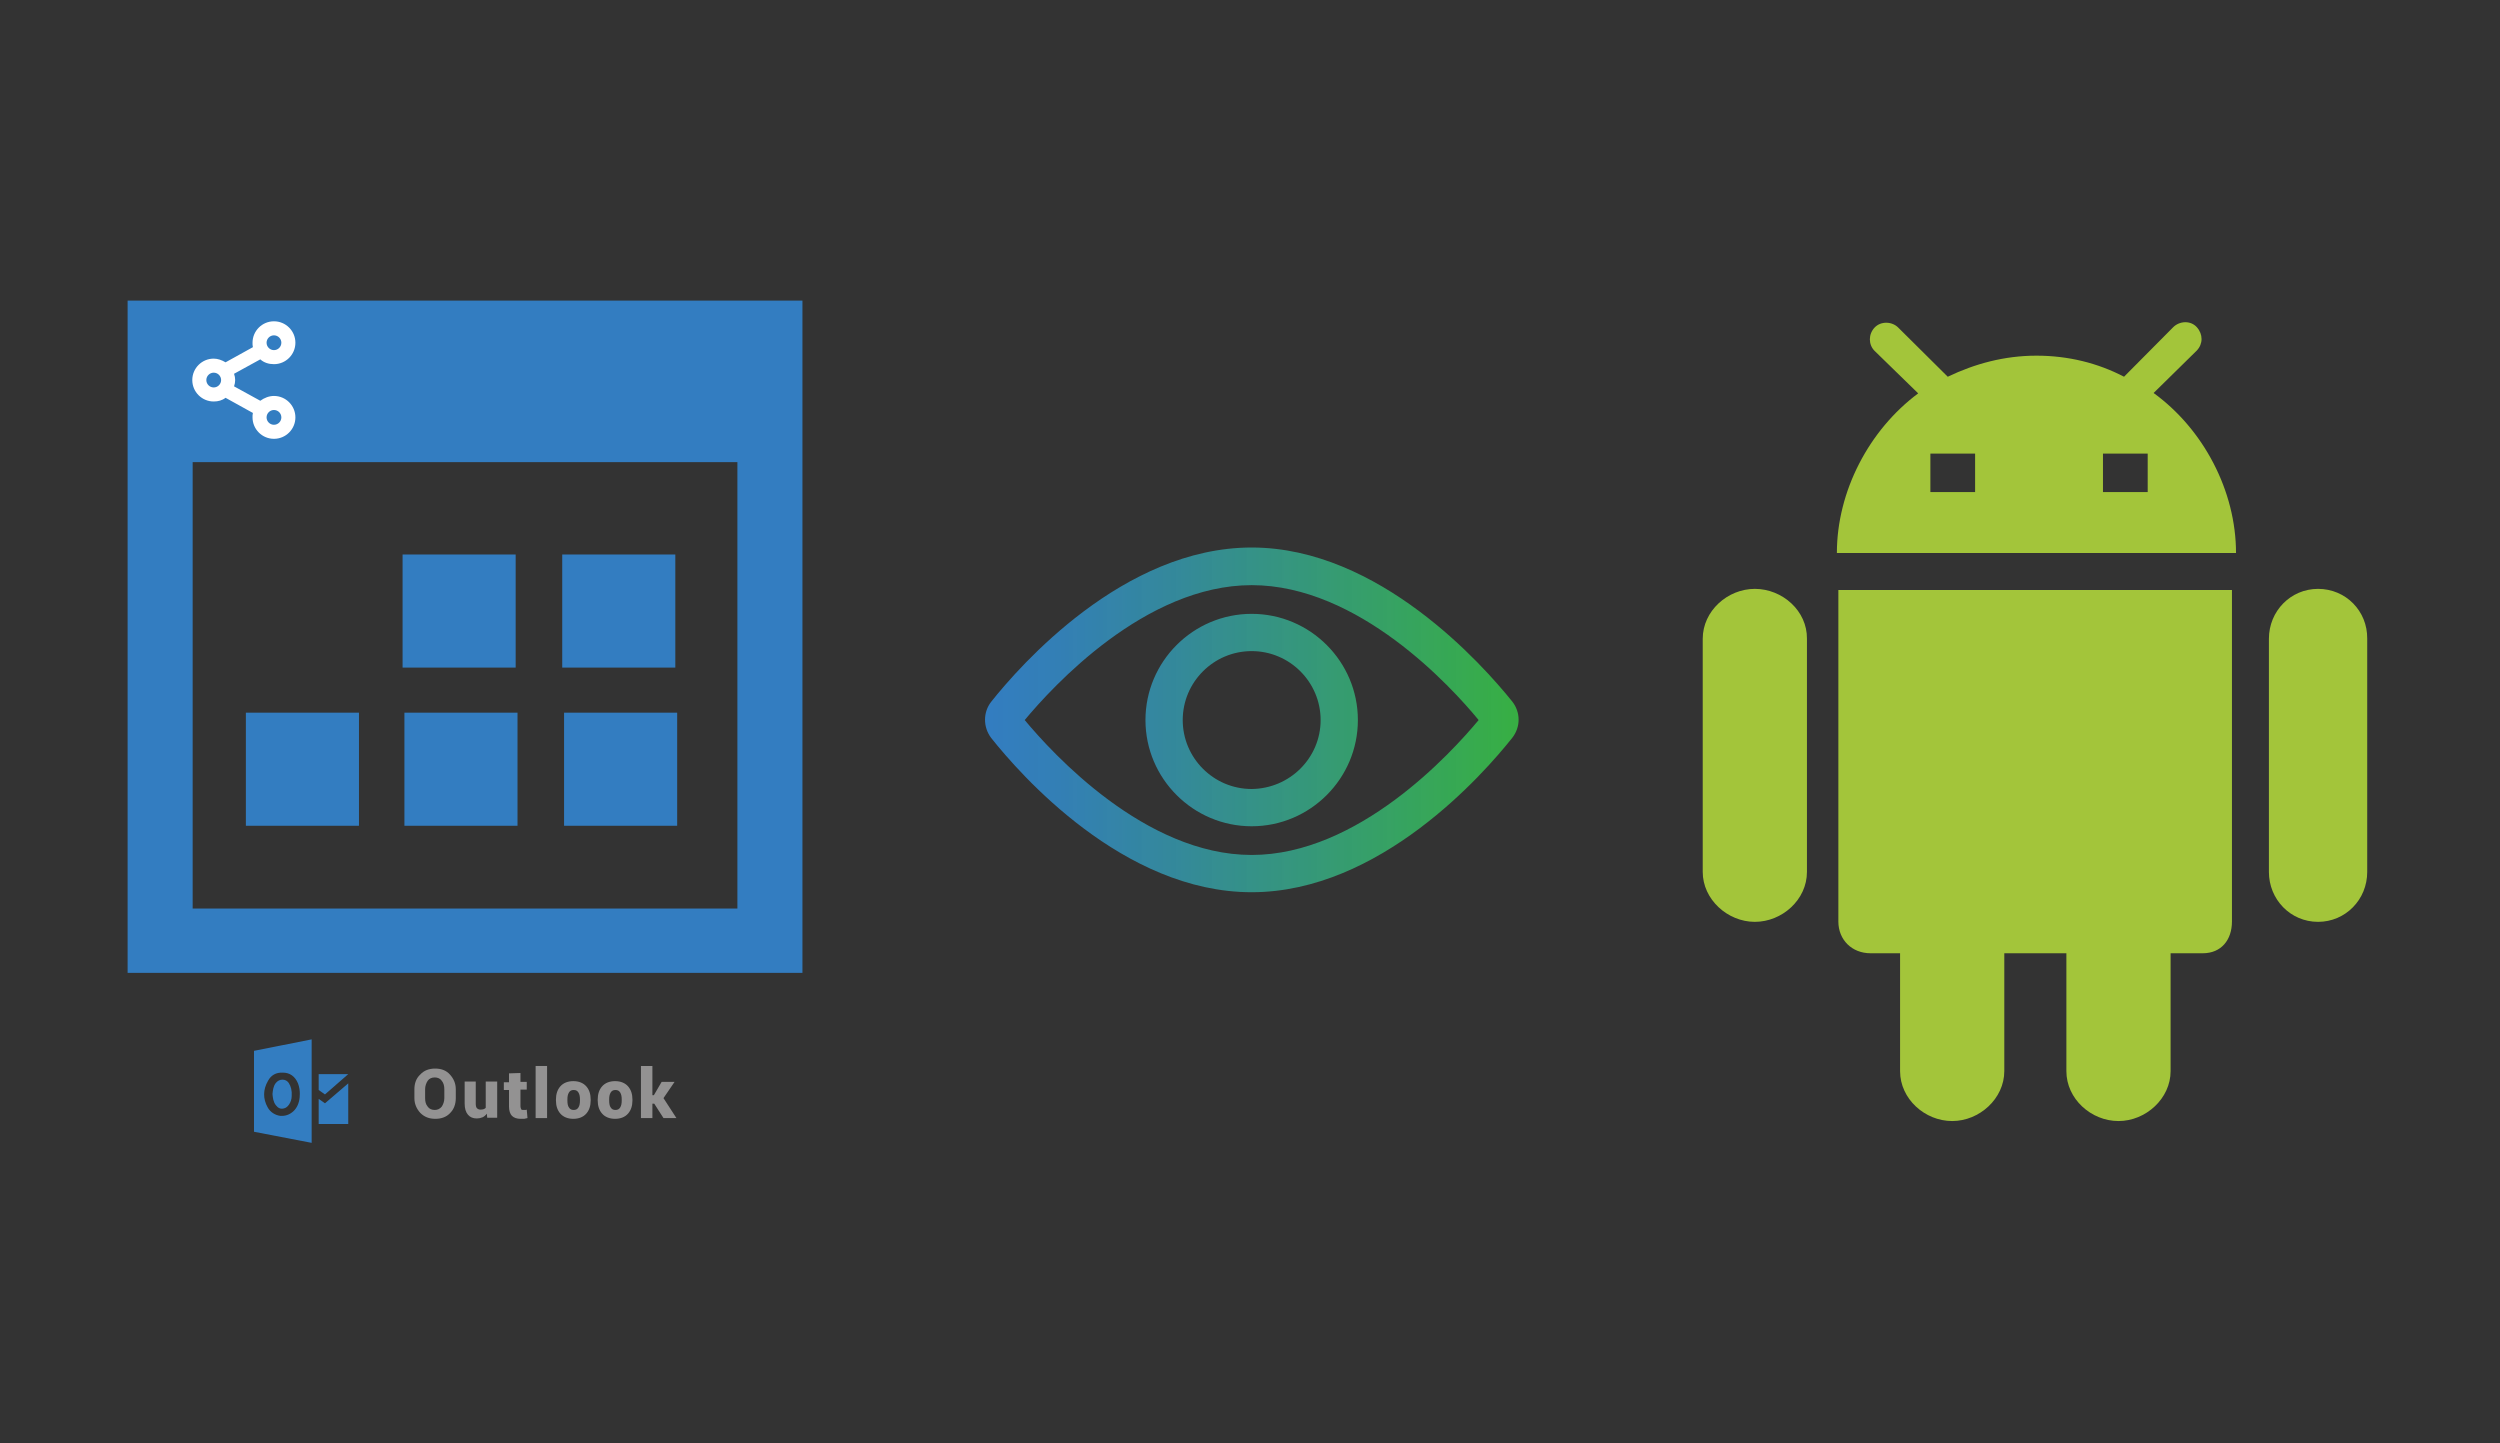 ﻿<?xml version="1.0" encoding="utf-8"?>
<!DOCTYPE svg PUBLIC "-//W3C//DTD SVG 1.1//EN" "http://www.w3.org/Graphics/SVG/1.1/DTD/svg11.dtd">
<svg x="0" y="0" width="672" height="388" xml="http://www.w3.org/XML/1998/namespace" xmlns="http://www.w3.org/2000/svg" xmlns:xlink="http://www.w3.org/1999/xlink" xmlns:xml="http://www.w3.org/XML/1998/namespace" version="1.1">
  <rect width="100%" height="100%" fill="#333333" stroke="none"/>
  <svg x="422" y="66" width="250" height="256" viewBox="0, 0, 249.8, 257.7" xml:space="preserve" id="Layer_1" enable-background="new 0 0 249.8 257.7" xmlns="http://www.w3.org/2000/svg" xmlns:xlink="http://www.w3.org/1999/xlink" xmlns:xml="http://www.w3.org/XML/1998/namespace" version="1.1">
    <path d="M71.6 93.2 L178.2 93.2 L178.2 182.9 C178.2 187.9 175.3 191.5 170.3 191.5 L161.6 191.5 L161.6 223.4 C161.6 230.8 154.9 236.9 147.5 236.9 C140.1 236.9 133.4 230.9 133.4 223.4 L133.4 191.5 L116.6 191.5 L116.6 223.4 C116.6 230.8 109.9 236.9 102.5 236.9 C95.1 236.9 88.4 230.9 88.4 223.4 L88.4 191.5 L80.4 191.5 C75.4 191.5 71.7 187.9 71.7 182.9 L71.7 93.2 z M49.1 92.9 C41.7 92.9 35 98.9 35 106.4 L35 169.5 C35 176.9 41.7 183 49.1 183 C56.5 183 63.2 177 63.2 169.5 L63.2 106.4 C63.3 98.9 56.6 92.9 49.1 92.9 z M201.5 92.9 C194.1 92.9 188.2 98.9 188.2 106.4 L188.2 169.5 C188.2 176.9 194 183 201.5 183 C208.9 183 214.8 177 214.8 169.5 L214.8 106.4 C214.9 98.9 209 92.9 201.5 92.9 z M93.3 40 L81.5 28.5 C79.8 26.8 79.8 24 81.5 22.2 C83.2 20.4 86.2 20.5 87.9 22.2 L101.3 35.5 C108.6 32 116.6 29.8 125.3 29.8 C133.9 29.8 141.9 31.8 149 35.5 L162.3 22.1 C164 20.4 167 20.2 168.7 22.1 C170.4 24 170.4 26.6 168.7 28.4 L157 39.9 C170.5 49.7 179.3 66.4 179.3 83.2 L71.3 83.2 C71.3 66.5 80 49.9 93.3 40 z M143.3 66.7 L155.4 66.7 L155.4 56.3 L143.3 56.3 L143.3 66.7 z M96.6 66.7 L108.7 66.7 L108.7 56.3 L96.6 56.3 L96.6 56.4 L96.6 66.5 L96.6 66.7 z" style="fill:#A3C53A;" />
  </svg>
  <svg x="250" y="107" width="173" height="173" viewBox="0, 0, 172.7, 172.7" xml:space="preserve" enable-background="new 0 0 172.7 172.7" xmlns="http://www.w3.org/2000/svg" xmlns:xlink="http://www.w3.org/1999/xlink" xmlns:xml="http://www.w3.org/XML/1998/namespace" version="1.1">
    <g id="Layer_1" />
    <g id="sync_1_" />
    <g id="add_1_" />
    <g id="move_1_" />
    <g id="transfer_1_" />
    <g id="share_1_" />
    <g id="link_1_" />
    <g id="export_1_" />
    <g id="integrate_1_" />
    <g id="connect_1_" />
    <g id="copy_1_" />
    <g id="convert_1_" />
    <g id="push" />
    <g id="upload_1_" />
    <g id="download_1_" />
    <g id="migrate_1_" />
    <g id="import_export_1_" />
    <g id="create_shared_1_" />
    <g id="auto-sync_1_" />
    <g id="two-way_sync_1_" />
    <g id="one-way_two-way_sync_1_" />
    <g id="view_1_">
      <linearGradient x1="14.825" y1="86.36" x2="157.896" y2="86.36" gradientUnits="userSpaceOnUse" id="view_2_">
        <stop offset="0%" stop-color="#337DC1" />
        <stop offset="14.79%" stop-color="#3383BA" stop-opacity="0.956" />
        <stop offset="35.9%" stop-color="#3493A7" stop-opacity="0.892" />
        <stop offset="60.81%" stop-color="#36AE89" stop-opacity="0.818" />
        <stop offset="88.39%" stop-color="#38D35E" stop-opacity="0.735" />
        <stop offset="100%" stop-color="#39E44A" stop-opacity="0.7" />
      </linearGradient>
      <path d="M156.2 81.4 C148.4 71.7 120.5 40.1 86.3 40.1 C51.9 40.1 24.1 71.8 16.4 81.5 C14.2 84.3 14.2 88.3 16.4 91.2 C24.1 100.9 51.8 132.6 86.3 132.6 C120.7 132.6 148.5 100.9 156.2 91.2 C158.5 88.3 158.5 84.3 156.2 81.4 z M147.2 86.4 C139.8 95.3 114.9 122.6 86.3 122.6 C57.7 122.6 32.8 95.3 25.4 86.4 C32.8 77.5 57.7 50.2 86.3 50.2 C115 50.2 139.9 77.5 147.2 86.4 z M86.3 57.9 L86.3 57.9 C70.6 57.9 57.8 70.7 57.8 86.4 C57.8 102.1 70.6 114.9 86.3 114.9 C102 114.9 114.8 102.1 114.8 86.4 C114.8 70.7 102 57.9 86.3 57.9 z M104.8 86.4 C104.8 96.6 96.5 104.8 86.3 104.9 C76.1 104.9 67.8 96.6 67.8 86.4 C67.8 76.2 76.1 67.9 86.3 67.9 C96.5 67.9 104.8 76.2 104.8 86.4 z" id="view" style="fill:url(#view_2_);" />
    </g>
    <g id="access_1_" />
    <g id="edit" />
    <g id="manage_1_" />
    <g id="update_1_" />
    <g id="open_1_" />
    <g id="display_1_" />
    <g id="use_1_" />
    <g id="get_1_" />
  </svg>
  <svg x="0" y="66" width="250" height="256" viewBox="0, 0, 249.8, 257.7" xml:space="preserve" id="Layer_1#1" enable-background="new 0 0 249.8 257.7" xmlns="http://www.w3.org/2000/svg" xmlns:xlink="http://www.w3.org/1999/xlink" xmlns:xml="http://www.w3.org/XML/1998/namespace" version="1.1">
    <g id="sync_1_" />
    <g id="add_1_" />
    <g id="move_1_" />
    <g id="transfer_1_" />
    <g id="share_1_" />
    <g id="link_1_" />
    <g id="export_1_" />
    <g id="integrate_1_" />
    <g id="connect_1_" />
    <g id="copy_1_" />
    <g id="convert_1_" />
    <g id="push" />
    <g>
      <g>
        <g>
          <g>
            <rect x="151.2" y="83.6" width="30.6" height="30.6" style="fill:#337DC1;" />
            <rect x="151.7" y="126.4" width="30.6" height="30.6" style="fill:#337DC1;" />
            <rect x="108.5" y="126.4" width="30.6" height="30.6" style="fill:#337DC1;" />
            <rect x="65.6" y="126.4" width="30.6" height="30.6" style="fill:#337DC1;" />
            <rect x="108" y="83.6" width="30.6" height="30.6" style="fill:#337DC1;" />
            <g>
              <path d="M33.6 14.9 C33.6 75.7 33.6 136.4 33.6 196.8 C94.6 196.8 155.6 196.8 216.2 196.8 C216.2 136 216.2 75.6 216.2 14.9 C155.3 14.9 94.5 14.9 33.6 14.9 z M198.6 179.4 C149.5 179.4 100.5 179.4 51.2 179.4 C51.2 139.3 51.2 99.1 51.2 58.6 C100.1 58.6 149.2 58.6 198.6 58.6 C198.6 98.7 198.6 138.9 198.6 179.4 z" style="fill:#337DC1;" />
            </g>
          </g>
          <g>
            <g>
              <g>
                <g>
                  <g>
                    <path d="M122.4 230.7 C122.4 232.3 121.9 233.7 120.9 234.7 C119.9 235.8 118.5 236.3 116.9 236.3 C115.2 236.3 113.9 235.8 112.8 234.7 C111.8 233.6 111.2 232.3 111.2 230.7 L111.2 228.3 C111.2 226.7 111.7 225.3 112.8 224.3 C113.8 223.2 115.2 222.7 116.8 222.7 C118.5 222.7 119.8 223.2 120.8 224.3 C121.8 225.4 122.4 226.7 122.4 228.3 L122.4 230.7 z M119.3 228.3 C119.3 227.4 119.1 226.6 118.6 226 C118.2 225.4 117.5 225.1 116.7 225.1 C115.9 225.1 115.2 225.4 114.8 226 C114.4 226.6 114.1 227.4 114.1 228.3 L114.1 230.7 C114.1 231.7 114.3 232.4 114.8 233 C115.2 233.6 115.9 233.9 116.7 233.9 C117.5 233.9 118.1 233.6 118.6 233 C119 232.4 119.3 231.6 119.3 230.7 L119.3 228.3 z" style="fill:#939292;" />
                    <path d="M130.8 234.9 C130.5 235.3 130.1 235.7 129.6 235.9 C129.1 236.1 128.6 236.2 128.1 236.2 C127.1 236.2 126.3 235.9 125.7 235.2 C125.1 234.5 124.8 233.5 124.8 232.2 L124.8 226.2 L127.8 226.2 L127.8 232.2 C127.8 232.7 127.9 233.2 128.1 233.4 C128.3 233.6 128.6 233.8 129 233.8 C129.3 233.8 129.6 233.8 129.9 233.7 C130.1 233.6 130.4 233.5 130.5 233.3 L130.5 226.2 L133.6 226.2 L133.6 236 L130.9 236 L130.8 234.9 z" style="fill:#939292;" />
                    <path d="M139.9 223.9 L139.9 226.3 L141.6 226.3 L141.6 228.4 L139.9 228.4 L139.9 232.9 C139.9 233.2 140 233.5 140.1 233.7 C140.2 233.9 140.4 233.9 140.7 233.9 C140.9 233.9 141 233.9 141.2 233.9 C141.3 233.9 141.5 233.9 141.6 233.8 L141.8 236.1 C141.5 236.2 141.2 236.2 140.9 236.3 C140.6 236.3 140.3 236.3 139.9 236.3 C138.9 236.3 138.1 236 137.6 235.5 C137.1 235 136.8 234.1 136.8 233 L136.8 228.5 L135.4 228.5 L135.4 226.4 L136.8 226.4 L136.8 224 L139.9 223.9 L139.9 223.9 z" style="fill:#939292;" />
                    <path d="M147.1 236.1 L144 236.1 L144 222 L147.1 222 L147.1 236.1 z" style="fill:#939292;" />
                    <path d="M149.5 231.1 C149.5 229.6 149.9 228.4 150.7 227.5 C151.5 226.6 152.7 226.1 154.2 226.1 C155.7 226.1 156.9 226.6 157.7 227.5 C158.5 228.4 158.9 229.6 158.9 231.1 L158.9 231.3 C158.9 232.8 158.5 234 157.7 234.9 C156.9 235.8 155.7 236.3 154.2 236.3 C152.7 236.3 151.5 235.8 150.7 234.9 C149.9 234 149.5 232.8 149.5 231.3 L149.5 231.1 z M152.6 231.3 C152.6 232.1 152.7 232.8 153 233.2 C153.3 233.7 153.7 233.9 154.3 233.9 C154.9 233.9 155.3 233.7 155.6 233.2 C155.9 232.7 156 232.1 156 231.3 L156 231.1 C156 230.3 155.9 229.7 155.6 229.2 C155.3 228.7 154.9 228.5 154.3 228.5 C153.7 228.5 153.3 228.7 153 229.2 C152.7 229.7 152.6 230.3 152.6 231.1 L152.6 231.3 z" style="fill:#939292;" />
                    <path d="M160.8 231.1 C160.8 229.6 161.2 228.4 162 227.5 C162.8 226.6 164 226.1 165.5 226.1 C167 226.1 168.2 226.6 169 227.5 C169.8 228.4 170.2 229.6 170.2 231.1 L170.2 231.3 C170.2 232.8 169.8 234 169 234.9 C168.2 235.8 167 236.3 165.5 236.3 C164 236.3 162.8 235.8 162 234.9 C161.2 234 160.8 232.8 160.8 231.3 L160.8 231.1 z M163.9 231.3 C163.9 232.1 164 232.8 164.3 233.2 C164.6 233.7 165 233.9 165.6 233.9 C166.2 233.9 166.6 233.7 166.9 233.2 C167.2 232.7 167.3 232.1 167.3 231.3 L167.3 231.1 C167.3 230.3 167.2 229.7 166.9 229.2 C166.6 228.7 166.2 228.5 165.6 228.5 C165 228.5 164.6 228.7 164.3 229.2 C164 229.7 163.9 230.3 163.9 231.1 L163.9 231.3 z" style="fill:#939292;" />
                    <path d="M176.1 232.2 L175.6 232.2 L175.6 236.1 L172.5 236.1 L172.5 222 L175.6 222 L175.6 229.9 L176 229.9 L178.1 226.3 L181.6 226.3 L178.6 230.7 L182.1 236.1 L178.6 236.1 L176.1 232.2 z" style="fill:#939292;" />
                  </g>
                </g>
              </g>
            </g>
            <g>
              <g>
                <path d="M75.8 233.5 C76.4 233.4 76.9 233 77.3 232.4 C77.7 231.8 78 231 78 230.1 C78.1 228.7 77.8 227.5 77.2 226.6 C76.8 226 76.2 225.7 75.5 225.7 L75.5 225.7 C74.8 225.7 74.2 226 73.7 226.6 C73 227.5 72.9 228.6 72.8 229.6 C72.9 230.6 73 231.7 73.7 232.6 C74.3 233.4 75 233.7 75.8 233.5 z" clip-rule="evenodd" fill-rule="evenodd" style="fill:#337DC1;" />
                <path d="M67.8 217.9 L67.8 239.8 L83.4 242.8 L83.4 214.8 L67.8 217.9 z M78.8 233.9 C77.9 234.9 76.7 235.5 75.4 235.5 C75.2 235.5 75.1 235.5 74.9 235.5 C73.5 235.3 72.2 234.5 71.5 233.2 C70.2 230.9 70.2 228.4 71.6 226 C72.4 224.5 73.8 223.7 75.6 223.8 C77.5 223.8 78.9 224.8 79.7 226.7 C80.1 227.7 80.2 228.8 80.2 229.5 C80.2 230.8 80 232.5 78.8 233.9 z" clip-rule="evenodd" fill-rule="evenodd" style="fill:#337DC1;" />
              </g>
              <polygon points="85.3,224.2 85.3,228.5 87,229.7 93.3,224.2" clip-rule="evenodd" fill-rule="evenodd" style="fill:#337DC1;" />
              <polygon points="85.3,230.9 87,232.1 93.3,226.7 93.3,237.7 85.3,237.7" clip-rule="evenodd" fill-rule="evenodd" style="fill:#337DC1;" />
            </g>
          </g>
        </g>
      </g>
      <g>
        <path d="M73.2 40.7 C71.9 40.7 70.6 41.2 69.5 42 L62.4 38.1 C62.6 37.5 62.7 37 62.7 36.4 C62.7 35.8 62.6 35.3 62.4 34.7 L69.5 30.8 C70.5 31.7 71.8 32.1 73.2 32.1 C76.4 32.1 79 29.5 79 26.3 C79 23.1 76.4 20.5 73.2 20.5 C70 20.5 67.4 23.1 67.4 26.3 C67.4 26.7 67.4 27.1 67.5 27.5 L60.1 31.6 C59.1 31 58 30.6 56.9 30.6 C53.7 30.6 51.1 33.2 51.1 36.4 C51.1 39.6 53.7 42.2 56.9 42.2 C58.1 42.2 59.2 41.9 60.1 41.2 L67.5 45.3 C67.4 45.7 67.4 46.1 67.4 46.5 C67.4 49.7 70 52.3 73.2 52.3 C76.4 52.3 79 49.7 79 46.5 C79 43.3 76.4 40.7 73.2 40.7 z M75.2 46.5 C75.2 47.6 74.3 48.5 73.2 48.5 C72.1 48.5 71.2 47.6 71.2 46.5 C71.2 45.4 72.1 44.5 73.2 44.5 C74.3 44.5 75.2 45.4 75.2 46.5 z M71.2 26.3 C71.2 25.2 72.1 24.3 73.2 24.3 C74.3 24.3 75.2 25.2 75.2 26.3 C75.2 27.4 74.3 28.3 73.2 28.3 C72.1 28.3 71.2 27.4 71.2 26.3 z M58.9 36.4 C58.9 37.5 58 38.4 56.9 38.4 C55.8 38.4 54.9 37.5 54.9 36.4 C54.9 35.3 55.8 34.4 56.9 34.4 C58 34.4 58.9 35.3 58.9 36.4 z" style="fill:white;" />
      </g>
    </g>
  </svg>
</svg>